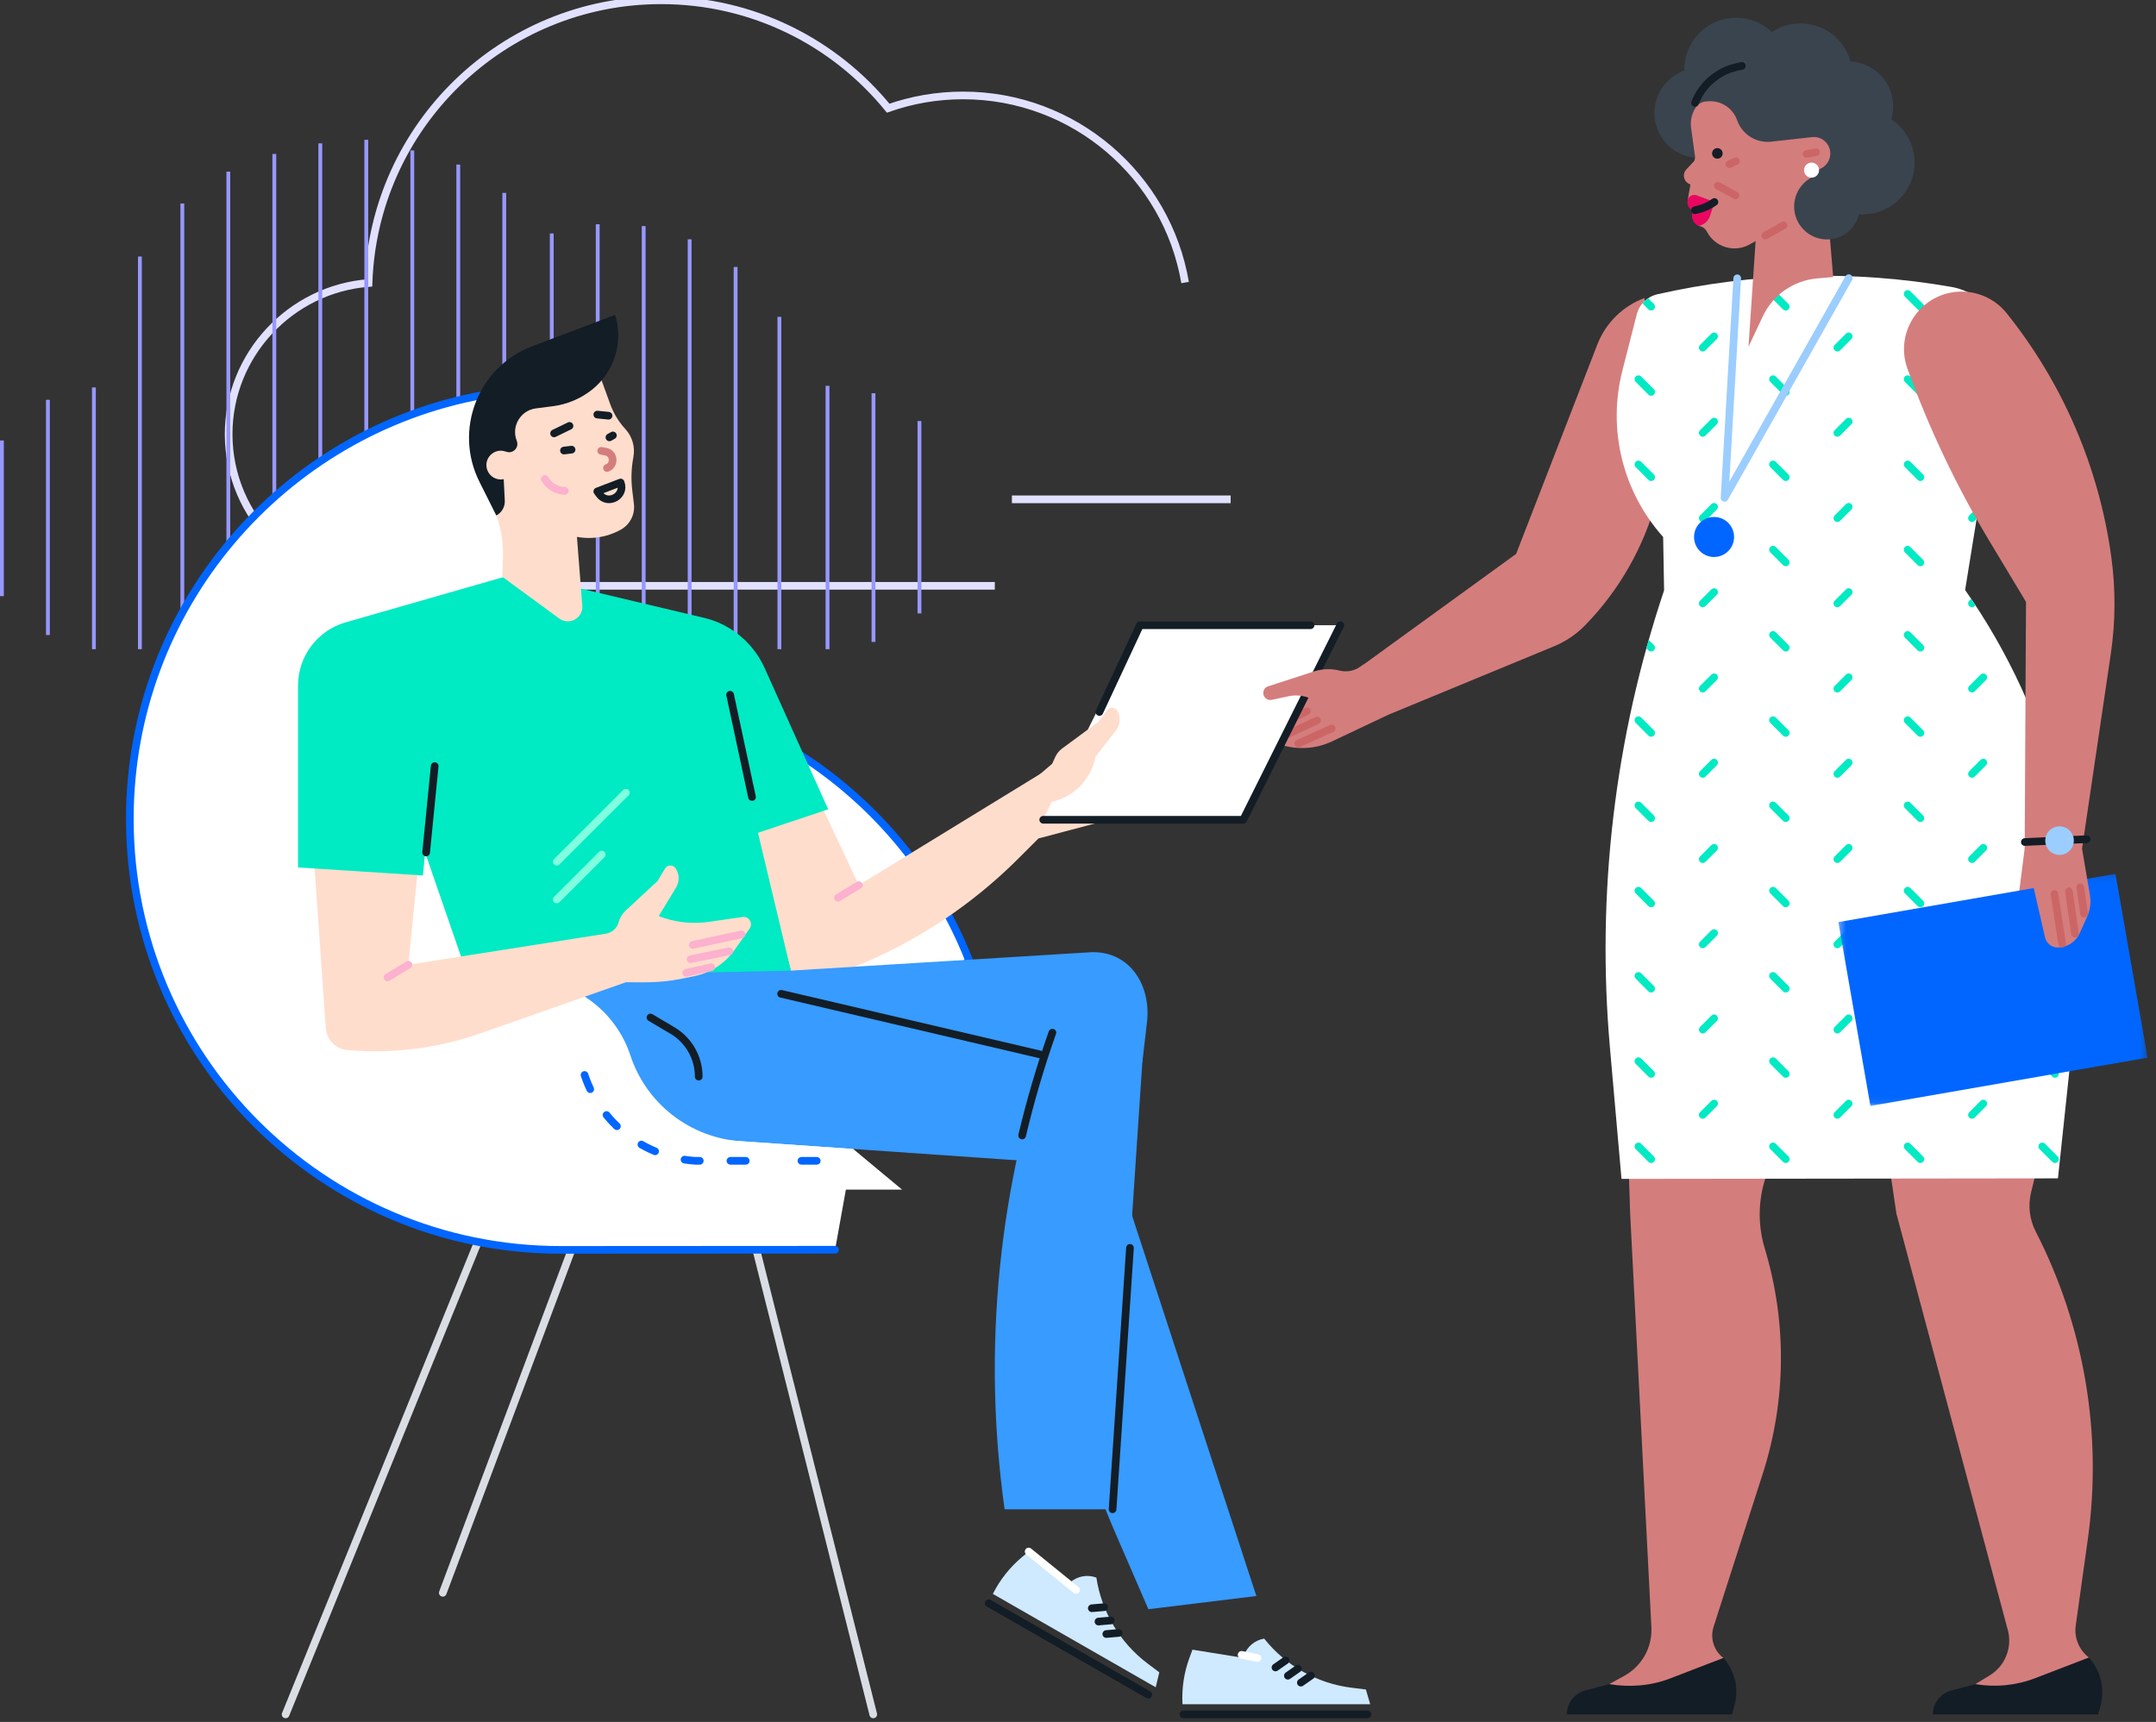 <svg xmlns="http://www.w3.org/2000/svg" xmlns:xlink="http://www.w3.org/1999/xlink" width="323" height="258" viewBox="0 0 323 258">
    <rect x="0" y="0" width="323" height="258" fill="#333333" stroke="none"/>
    <defs>
        <path id="prefix__a" d="M0.343 0.145L46.662 0.145 46.662 34.929 0.343 34.929z"/>
    </defs>
    <g fill="none" fill-rule="evenodd">
        <path stroke="#E1E1FF" stroke-width="1.147" d="M149.036 87.778H56.975c-12.497 0-22.722-10.225-22.722-22.722 0-11.903 9.277-21.745 20.959-22.653C56.007 18.874 75.328.043 99.05.043c13.72 0 25.968 6.302 34.012 16.166 3.509-1.235 7.282-1.91 11.213-1.91 16.692 0 30.552 12.118 33.269 28.035m6.828 32.482h-32.775"/>
        <g stroke="#9797FF" stroke-width=".574">
            <path d="M7.177 39.365L7.177 74.61M14.067 76.73L14.067 37.51M20.957 76.73L20.957 17.9M27.317 9.95L27.317 76.73M34.207 76.73L34.207 5.18M41.097 76.73L41.097 2.53M47.987.94L47.987 76.73M54.877.41L54.877 76.73M61.767 2L61.767 76.73M68.657 4.12L68.657 76.73M75.547 8.36L75.547 76.73M82.662 14.441L82.662 76.73M89.548 13.064L89.548 76.73M96.433 13.334L96.433 76.73M103.319 15.317L103.319 76.73M110.204 19.466L110.204 76.73M116.765 26.932L116.765 76.73M123.975 37.27L123.975 76.73M130.861 38.381L130.861 75.642M137.746 42.545L137.746 71.371M.287 45.46L.287 68.78" transform="translate(0 20.539)"/>
        </g>
        <path stroke="#DADEE4" stroke-linecap="round" stroke-linejoin="round" stroke-width="1.147" d="M113.311 187.274L130.828 256.875M85.62 187.274L66.336 238.654M71.718 185.806L42.788 256.875"/>
        <g>
            <path fill="#FFF" d="M109.578 108.797s11.119-8.316 16.44-23.805C116.54 61.114 93.232 44.23 65.98 44.23c-.47 0-.938.008-1.407.018.24-2.261.366-4.556.366-6.881 0-13.717-4.281-26.432-11.574-36.89C23.228 5.931.37 32.3.37 64.008c0 35.66 28.908 64.568 64.568 64.568 11.02 0 41.086-.024 41.086-.024" transform="translate(19.08 58.699)"/>
            <path stroke="#06F" stroke-linecap="round" stroke-width="1.147" d="M109.578 108.797s11.119-8.316 16.44-23.805C116.54 61.114 93.232 44.23 65.98 44.23c-.47 0-.938.008-1.407.018.24-2.261.366-4.556.366-6.881 0-13.717-4.281-26.432-11.574-36.89C23.228 5.931.37 32.3.37 64.008c0 35.66 28.908 64.568 64.568 64.568 11.02 0 41.086-.024 41.086-.024" transform="translate(19.08 58.699)"/>
        </g>
        <path fill="#D47D7D" d="M246.36 44.652l2.416 28.038-.606 2.243c-1.908 7.064-5.593 13.521-10.703 18.759-1.319 1.35-2.899 2.42-4.644 3.14l-24.827 10.257-8.403 3.98c-2.379 1.126-5.094 1.322-7.61.548l-2.814-.866c-1.243-.382-1.388-2.084-.228-2.672l11.97-6.062 26.228-19.026 12.16-31.364c1.25-3.226 3.82-5.764 7.061-6.975"/>
        <path stroke="#C66" stroke-linecap="round" stroke-linejoin="round" stroke-width="1.147" d="M195.808 106.549L189.252 109.838M197.318 107.952L191.399 110.685"/>
        <path fill="#131D26" d="M258.187 248.415c1.739 1.937 2.365 4.63 1.66 7.136l-.373 1.324h-24.745c0-1.677 1.127-3.144 2.747-3.576l3.612-.963 17.099-3.92z"/>
        <path fill="#D47D7D" d="M276.163 127.804c.01 8.43-1.312 16.809-3.916 24.827l-7.757 23.883c-1.11 3.415-1.147 7.088-.108 10.526 3.332 11.022 3.23 22.797-.292 33.76l-7.369 22.937c-.55 1.712.037 3.585 1.465 4.678l-8.016 3.086c-2.862 1.102-6.058 1.347-9.082.835l2.25-1.237c2.64-1.451 4.218-4.283 4.063-7.29l-3.178-61.926-1.877-57.437c1.488-7.959 8.28-13.628 16.218-13.666.156-.003.311-.003.467-.003 9.44-.045 17.121 7.587 17.132 17.027"/>
        <path fill="#131D26" d="M312.943 248.35c1.794 1.976 2.444 4.737 1.72 7.307l-.342 1.218h-24.745c0-1.677 1.127-3.144 2.747-3.576l3.613-.963 17.007-3.987z"/>
        <path fill="#D47D7D" d="M308.574 161.15l-4.286 17.49c-.485 1.98-.24 4.07.69 5.884 7.293 14.215 10.017 30.334 7.801 46.156l-1.803 12.876c-.257 1.836.494 3.667 1.967 4.793l-8.017 3.086c-2.862 1.102-5.967 1.413-8.99.901l2.144-1.303c2.314-1.407 3.424-4.172 2.724-6.788l-16.695-62.41-8.555-58.013c-1.418-9.612 6.025-18.244 15.742-18.256 7.137-.008 13.41 4.73 15.35 11.6l1.232 4.355c3.653 12.927 3.893 26.58.696 39.628"/>
        <path fill="#FFF" d="M294.403 88.403c13.032 18.603 18.888 41.295 16.487 63.882l-2.58 24.273-65.386.079-1.732-19.64c-2.043-23.161.718-46.495 8.112-68.54l-.14-8c-6.065-6.771-8.357-16.12-6.108-24.928l2.152-8.427c.384-1.504 1.577-2.666 3.091-3.01 14.457-3.28 29.422-3.656 44.026-1.107 5.08.887 8.502 5.693 7.679 10.783l-5.601 34.635z"/>
        <path fill="#00EAC3" d="M296.72 164.944l-1.696 1.697c-.224.224-.224.587 0 .812.112.111.258.168.405.168.148 0 .294-.057.406-.168l1.697-1.698c.224-.224.224-.587 0-.811-.224-.225-.587-.225-.811 0M307.459 174.086c.111.112.258.168.406.168.146 0 .293-.056.405-.168.224-.224.224-.587 0-.811l-1.907-1.909c-.224-.224-.588-.224-.812 0-.224.225-.224.588 0 .812l1.908 1.908zM296.72 152.17l-1.696 1.698c-.224.224-.224.588 0 .811.112.113.258.168.405.168.148 0 .294-.055.406-.168l1.697-1.697c.224-.224.224-.587 0-.811-.224-.224-.586-.224-.811 0M307.459 161.313c.112.112.258.168.406.168.146 0 .293-.056.405-.168.224-.224.224-.587 0-.811l-1.907-1.908c-.225-.224-.588-.224-.812 0-.224.224-.224.587 0 .811l1.908 1.908zM296.72 139.398l-1.696 1.697c-.224.224-.224.588 0 .811.112.113.258.168.405.168.148 0 .294-.055.406-.168l1.697-1.697c.224-.224.224-.587 0-.811-.224-.224-.586-.224-.811 0M307.459 148.54c.112.112.258.169.406.169.146 0 .293-.057.405-.169.224-.224.224-.587 0-.81l-1.907-1.909c-.225-.224-.588-.224-.812 0-.224.224-.224.587 0 .811l1.908 1.908zM296.72 126.625l-1.696 1.697c-.224.224-.224.588 0 .812.112.112.258.168.405.168.148 0 .294-.056.406-.168l1.697-1.697c.224-.225.224-.588 0-.812-.224-.224-.586-.224-.811 0M307.459 135.768c.112.112.258.168.406.168.146 0 .293-.056.405-.168.224-.224.224-.588 0-.812l-1.907-1.908c-.225-.224-.588-.224-.812 0-.224.224-.224.588 0 .812l1.908 1.908zM296.72 113.852l-1.696 1.698c-.224.223-.224.587 0 .811.112.112.258.168.405.168.148 0 .294-.056.406-.168l1.697-1.697c.224-.225.224-.588 0-.812-.224-.224-.587-.224-.811 0M307.459 122.995c.111.112.258.168.406.168.146 0 .293-.056.405-.168.224-.224.224-.587 0-.812l-1.907-1.908c-.224-.224-.588-.224-.812 0-.224.224-.224.588 0 .811l1.908 1.909zM295.024 102.777c-.224.224-.224.587 0 .811.112.113.258.168.406.168.147 0 .293-.055.405-.168l1.697-1.697c.224-.224.224-.588 0-.812-.224-.224-.588-.224-.811 0l-1.697 1.698zM295.024 90.816c.112.111.258.168.406.168.147 0 .293-.057.405-.168l.119-.12c-.214-.325-.43-.65-.649-.973l-.281.281c-.224.224-.224.587 0 .812M295.024 78.042c.112.112.258.169.406.169.147 0 .293-.057.405-.169l.29-.289.313-1.937-1.414 1.415c-.224.224-.224.587 0 .811M295.43 65.438c.146 0 .293-.056.405-.168l1.698-1.697c.224-.225.224-.588 0-.812-.225-.224-.588-.224-.812 0l-1.697 1.697c-.224.224-.224.587 0 .812.112.112.259.168.406.168M295.43 52.665c.146 0 .294-.056.405-.168l1.698-1.698c.224-.223.224-.587 0-.811-.225-.224-.589-.224-.812 0l-1.697 1.697c-.224.225-.224.588 0 .812.112.112.259.168.406.168M276.555 164.944l-1.697 1.697c-.224.224-.224.587 0 .812.112.111.259.168.405.168.148 0 .295-.057.406-.168l1.697-1.698c.225-.224.225-.587 0-.811-.224-.225-.587-.225-.811 0M286.196 171.366c-.225-.224-.587-.224-.812 0-.224.225-.224.588 0 .812l1.908 1.908c.113.112.26.168.406.168.147 0 .294-.056.406-.168.224-.224.224-.587 0-.811l-1.908-1.909zM276.555 152.17l-1.697 1.698c-.224.224-.224.588 0 .811.112.113.259.168.405.168.148 0 .294-.055.406-.168l1.697-1.697c.225-.224.225-.587 0-.811-.224-.224-.586-.224-.811 0M286.196 158.594c-.225-.224-.587-.224-.812 0-.224.224-.224.587 0 .811l1.908 1.908c.113.112.26.168.406.168.147 0 .294-.056.406-.168.224-.224.224-.587 0-.811l-1.908-1.908zM276.555 139.398l-1.697 1.697c-.224.224-.224.588 0 .811.112.113.259.168.405.168.148 0 .294-.055.406-.168l1.697-1.697c.225-.224.225-.587 0-.811-.224-.224-.586-.224-.811 0M286.196 145.82c-.225-.223-.587-.223-.812 0-.224.225-.224.588 0 .812l1.908 1.908c.113.113.26.168.406.168.147 0 .294-.055.406-.168.224-.224.224-.587 0-.811l-1.908-1.908zM276.555 126.625l-1.697 1.697c-.224.224-.224.588 0 .812.112.112.259.168.405.168.148 0 .294-.056.406-.168l1.697-1.697c.225-.225.225-.588 0-.812-.224-.224-.586-.224-.811 0M286.196 133.048c-.225-.224-.587-.224-.812 0-.224.224-.224.587 0 .812l1.908 1.908c.113.112.26.168.406.168.147 0 .294-.056.406-.168.224-.225.224-.588 0-.812l-1.908-1.908zM276.555 113.852l-1.697 1.698c-.224.223-.224.587 0 .811.112.112.259.168.405.168.148 0 .295-.056.406-.168l1.697-1.697c.225-.225.225-.588 0-.812-.224-.224-.587-.224-.811 0M286.196 120.275c-.225-.224-.587-.224-.812 0-.224.224-.224.587 0 .811l1.908 1.909c.113.112.26.168.406.168.147 0 .294-.056.406-.168.224-.224.224-.588 0-.811l-1.908-1.909zM276.555 101.08l-1.697 1.697c-.224.224-.224.587 0 .811.112.112.259.168.405.168.148 0 .295-.056.406-.168l1.697-1.697c.225-.224.225-.587 0-.812-.224-.224-.587-.224-.811 0M286.196 107.502c-.225-.224-.587-.224-.812 0-.224.224-.224.588 0 .812l1.908 1.908c.113.112.26.168.406.168.147 0 .294-.056.406-.168.224-.224.224-.588 0-.811l-1.908-1.909zM276.555 88.307l-1.697 1.697c-.224.224-.224.587 0 .812.112.111.259.168.405.168.148 0 .295-.057.406-.168l1.697-1.698c.225-.224.225-.587 0-.811-.224-.225-.587-.225-.811 0M286.196 94.73c-.225-.225-.587-.225-.812 0-.224.224-.224.587 0 .81l1.908 1.909c.113.112.26.168.406.168.147 0 .294-.056.406-.168.224-.224.224-.587 0-.812l-1.908-1.908zM276.555 75.534l-1.697 1.697c-.224.224-.224.588 0 .811.112.113.259.168.405.168.148 0 .294-.055.406-.168l1.697-1.697c.225-.224.225-.587 0-.811-.224-.224-.586-.224-.811 0M286.196 81.957c-.225-.225-.587-.225-.812 0-.224.224-.224.587 0 .811l1.908 1.908c.113.112.26.168.406.168.147 0 .294-.056.406-.168.224-.224.224-.587 0-.811l-1.908-1.908zM276.555 62.761l-1.697 1.697c-.224.224-.224.588 0 .811.112.113.259.169.405.169.148 0 .294-.056.406-.169l1.697-1.697c.225-.224.225-.587 0-.811-.224-.224-.586-.224-.811 0M286.196 69.184c-.225-.224-.587-.224-.812 0-.224.224-.224.587 0 .811l1.908 1.908c.113.113.26.168.406.168.147 0 .294-.055.406-.168.224-.224.224-.587 0-.811l-1.908-1.908zM276.555 49.988l-1.697 1.698c-.224.223-.224.587 0 .811.112.112.259.168.405.168.148 0 .295-.056.406-.168l1.697-1.698c.225-.224.225-.587 0-.811-.224-.224-.587-.224-.811 0M286.196 56.41c-.225-.223-.587-.223-.812 0-.224.225-.224.588 0 .812l1.908 1.909c.113.112.26.168.406.168.147 0 .294-.056.406-.168.224-.224.224-.588 0-.812l-1.908-1.908zM286.196 43.638c-.225-.224-.587-.224-.812 0-.224.224-.224.587 0 .811l1.908 1.909c.113.112.26.168.406.168.147 0 .294-.056.406-.168.224-.224.224-.588 0-.811l-1.908-1.909zM256.39 164.944l-1.698 1.697c-.225.224-.225.587 0 .812.112.111.258.168.405.168.147 0 .294-.057.406-.168l1.698-1.698c.224-.224.224-.587 0-.811-.225-.225-.587-.225-.812 0M266.03 171.366c-.225-.224-.587-.224-.811 0-.225.225-.225.588 0 .812l1.908 1.908c.112.112.259.168.406.168.146 0 .293-.056.406-.168.223-.224.223-.587 0-.811l-1.909-1.909zM256.39 152.17l-1.698 1.698c-.225.224-.225.588 0 .811.111.113.258.168.405.168.147 0 .294-.055.406-.168l1.698-1.697c.224-.224.224-.587 0-.811-.224-.224-.587-.224-.812 0M266.03 158.594c-.225-.224-.587-.224-.811 0-.225.224-.225.587 0 .811l1.908 1.908c.112.112.259.168.406.168.146 0 .293-.056.406-.168.223-.224.223-.587 0-.811l-1.909-1.908zM256.39 139.398l-1.698 1.697c-.225.224-.225.588 0 .811.111.113.258.168.405.168.147 0 .294-.055.406-.168l1.698-1.697c.224-.224.224-.587 0-.811-.224-.224-.587-.224-.812 0M266.03 145.82c-.225-.223-.587-.223-.811 0-.225.225-.225.588 0 .812l1.908 1.908c.112.113.259.168.406.168.146 0 .293-.055.406-.168.223-.224.223-.587 0-.811l-1.909-1.908zM256.39 126.625l-1.698 1.697c-.225.224-.225.588 0 .812.111.112.258.168.405.168.147 0 .294-.056.406-.168l1.698-1.697c.224-.225.224-.588 0-.812-.224-.224-.587-.224-.812 0M266.03 133.048c-.225-.224-.587-.224-.811 0-.225.224-.225.587 0 .812l1.908 1.908c.112.112.259.168.406.168.146 0 .293-.056.406-.168.223-.225.223-.588 0-.812l-1.909-1.908zM256.39 113.852l-1.698 1.698c-.225.223-.225.587 0 .811.112.112.258.168.405.168.147 0 .294-.056.406-.168l1.698-1.697c.224-.225.224-.588 0-.812-.225-.224-.587-.224-.812 0M266.03 120.275c-.225-.224-.587-.224-.811 0-.225.224-.225.587 0 .811l1.908 1.909c.112.112.259.168.406.168.146 0 .293-.056.406-.168.223-.224.223-.588 0-.811l-1.909-1.909zM256.39 101.08l-1.698 1.697c-.225.224-.225.587 0 .811.112.112.258.168.405.168.147 0 .294-.056.406-.168l1.698-1.697c.224-.224.224-.587 0-.812-.225-.224-.587-.224-.812 0M266.03 107.502c-.225-.224-.587-.224-.811 0-.225.224-.225.588 0 .812l1.908 1.908c.112.112.259.168.406.168.146 0 .293-.056.406-.168.223-.224.223-.588 0-.811l-1.909-1.909zM256.39 88.307l-1.698 1.697c-.225.224-.225.587 0 .812.112.111.258.168.405.168.147 0 .294-.057.406-.168l1.698-1.698c.224-.224.224-.587 0-.811-.225-.225-.587-.225-.812 0M266.03 94.73c-.225-.225-.587-.225-.811 0-.225.224-.225.587 0 .81l1.908 1.909c.112.112.259.168.406.168.146 0 .293-.056.406-.168.223-.224.223-.587 0-.812l-1.909-1.908zM256.39 75.534l-1.698 1.697c-.225.224-.225.588 0 .811.111.113.258.168.405.168.147 0 .294-.055.406-.168l1.698-1.697c.224-.224.224-.587 0-.811-.224-.224-.587-.224-.812 0M266.03 81.957c-.225-.225-.587-.225-.811 0-.225.224-.225.587 0 .811l1.908 1.908c.112.112.259.168.406.168.146 0 .293-.056.406-.168.223-.224.223-.587 0-.811l-1.909-1.908zM256.39 62.761l-1.698 1.697c-.225.224-.225.588 0 .811.111.113.258.169.405.169.147 0 .294-.056.406-.169l1.698-1.697c.224-.224.224-.587 0-.811-.224-.224-.587-.224-.812 0M266.03 69.184c-.225-.224-.587-.224-.811 0-.225.224-.225.587 0 .811l1.908 1.908c.112.113.259.168.406.168.146 0 .293-.055.406-.168.223-.224.223-.587 0-.811l-1.909-1.908zM256.39 49.988l-1.698 1.698c-.225.223-.225.587 0 .811.112.112.258.168.405.168.147 0 .294-.056.406-.168l1.698-1.698c.224-.224.224-.587 0-.811-.225-.224-.587-.224-.812 0M266.03 56.41c-.225-.223-.587-.223-.811 0-.225.225-.225.588 0 .812l1.908 1.909c.112.112.259.168.406.168.146 0 .293-.056.406-.168.223-.224.223-.588 0-.812l-1.909-1.908zM266.03 43.638c-.225-.224-.587-.224-.811 0-.225.224-.225.587 0 .811l1.908 1.909c.112.112.259.168.406.168.146 0 .293-.056.406-.168.223-.224.223-.588 0-.811l-1.909-1.909zM245.864 171.366c-.223-.224-.587-.224-.811 0-.224.225-.224.588 0 .812l1.907 1.908c.112.112.26.168.406.168.147 0 .294-.056.406-.168.224-.224.224-.587 0-.811l-1.908-1.909zM245.864 158.594c-.225-.224-.587-.224-.811 0-.224.224-.224.587 0 .811l1.907 1.908c.113.112.26.168.406.168.147 0 .294-.056.406-.168.224-.224.224-.587 0-.811l-1.908-1.908zM245.864 145.82c-.225-.223-.587-.223-.811 0-.224.225-.224.588 0 .812l1.907 1.908c.113.113.26.168.406.168.147 0 .294-.055.406-.168.224-.224.224-.587 0-.811l-1.908-1.908zM245.864 133.048c-.225-.224-.587-.224-.811 0-.224.224-.224.587 0 .812l1.907 1.908c.113.112.26.168.406.168.147 0 .294-.056.406-.168.224-.225.224-.588 0-.812l-1.908-1.908zM245.864 120.275c-.223-.224-.587-.224-.811 0-.224.224-.224.587 0 .811l1.907 1.909c.112.112.26.168.406.168.147 0 .294-.056.406-.168.224-.224.224-.588 0-.811l-1.908-1.909zM245.864 107.502c-.223-.224-.587-.224-.811 0-.224.224-.224.588 0 .812l1.907 1.908c.112.112.26.168.406.168.147 0 .294-.056.406-.168.224-.224.224-.588 0-.811l-1.908-1.909zM247.366 97.617c.147 0 .294-.056.406-.168.224-.224.224-.587 0-.811l-.76-.76c-.12.421-.242.842-.36 1.264l.308.307c.113.112.26.168.406.168M245.864 69.184c-.225-.224-.587-.224-.811 0-.224.224-.224.587 0 .811l1.907 1.908c.113.113.26.168.406.168.147 0 .294-.055.406-.168.224-.224.224-.587 0-.811l-1.908-1.908zM245.864 56.41c-.223-.223-.587-.223-.811 0-.224.225-.224.588 0 .812l1.907 1.909c.112.112.26.168.406.168.147 0 .294-.056.406-.168.224-.224.224-.588 0-.812l-1.908-1.908zM247.366 46.526c.147 0 .294-.056.406-.168.224-.224.224-.587 0-.812l-.851-.851c-.321.214-.61.47-.858.765l.897.898c.112.112.26.168.406.168"/>
        <path fill="#3A444E" d="M277.473 10.503c.424 4.267-2.692 8.068-6.959 8.492-4.266.423-8.068-2.692-8.492-6.959-.423-4.267 2.692-8.069 6.959-8.492 4.266-.424 8.069 2.692 8.492 6.959"/>
        <path fill="#3A444E" d="M274.282 18.045c.423 4.267-2.693 8.069-6.96 8.492-4.266.424-8.068-2.692-8.491-6.959-.424-4.266 2.692-8.068 6.959-8.492 4.266-.423 8.068 2.693 8.492 6.96"/>
        <path fill="#3A444E" d="M267.82 9.65c.424 4.267-2.692 8.07-6.958 8.493-4.267.423-8.069-2.692-8.492-6.959-.424-4.266 2.692-8.069 6.958-8.492 4.267-.424 8.07 2.692 8.493 6.959"/>
        <path fill="#3A444E" d="M261.308 16.263c.368 3.705-2.338 7.007-6.043 7.375-3.705.367-7.007-2.339-7.375-6.044-.367-3.705 2.338-7.006 6.043-7.374 3.706-.368 7.007 2.338 7.375 6.043M283.592 15.275c.367 3.705-2.338 7.007-6.043 7.375-3.706.367-7.007-2.339-7.375-6.043-.368-3.706 2.338-7.007 6.043-7.375 3.705-.368 7.007 2.338 7.375 6.043"/>
        <path fill="#D47D7D" d="M264.09 47.4l-2.138 4.548 1.62-24.12 9.393-6.14 1.675 19.82-2.376.203c-3.544.301-6.66 2.47-8.173 5.69"/>
        <path fill="#3A444E" d="M286.8 23.586c.424 4.266-2.692 8.069-6.958 8.492-4.267.423-8.069-2.692-8.492-6.959-.424-4.266 2.692-8.069 6.958-8.492 4.267-.424 8.07 2.692 8.493 6.959"/>
        <path fill="#D47D7D" d="M255.845 15.18l-.332.029c-.574.05-1.096.356-1.422.83-.628.914-.892 2.03-.741 3.127l.604 4.38-1.096 6.37 1.602 3.936c.536.051 1.01.371 1.256.85 1.209 2.343 4.123 3.214 6.42 1.917l5.064-2.86c2.924-1.652 4.588-4.883 4.234-8.222l.48-.043c1.382-.122 2.403-1.342 2.28-2.725-.121-1.373-1.35-2.378-2.72-2.225l-6.122.683c-2.242.25-4.358-1.08-5.104-3.21-.645-1.841-2.459-3.01-4.403-2.838"/>
        <path fill="#3A444E" d="M278.627 30.458c.269 2.71-1.71 5.125-4.421 5.395-2.711.269-5.126-1.71-5.395-4.421-.27-2.71 1.71-5.126 4.42-5.395 2.711-.27 5.127 1.71 5.396 4.42"/>
        <path fill="#FFF" d="M272.52 25.395c.055.621-.403 1.17-1.025 1.224-.62.055-1.169-.404-1.224-1.025-.055-.62.404-1.168 1.025-1.224.62-.055 1.169.404 1.224 1.025"/>
        <path fill="#131D26" d="M258.073 22.914c.039.435-.283.82-.718.858-.435.039-.82-.283-.858-.718-.039-.436.283-.82.718-.858.435-.039.82.283.858.718"/>
        <path fill="#D47D7D" d="M253.632 27.682c-1.19-.006-1.804-1.427-.992-2.298l1.595-1.71"/>
        <path fill="#E90661" d="M252.933 29.712c.268-.434.807-.618 1.284-.438l2.631.99-.63 2.026c-.252.806-.928 1.407-1.758 1.563-.8-.378-1.181-1.303-.878-2.135l.051-.14c-.717-.313-1.034-1.157-.7-1.865z"/>
        <path stroke="#131D26" stroke-linecap="round" stroke-linejoin="round" stroke-width="1.147" d="M256.848 30.264h0c-.774.551-1.65.943-2.575 1.155l-.338.078"/>
        <path stroke="#C66" stroke-linecap="round" stroke-linejoin="round" stroke-width="1.147" d="M257.346 27.825L260.009 29.28M264.459 35.307L267.2 33.759M270.648 23.06L272.062 22.807"/>
        <path stroke="#131D26" stroke-linecap="round" stroke-linejoin="round" stroke-width="1.147" d="M260.954 9.871l-.715.156c-2.873.627-5.24 2.654-6.301 5.397"/>
        <path stroke="#C66" stroke-linecap="round" stroke-linejoin="round" stroke-width="1.147" d="M259.092 24.595L260.074 24.15"/>
        <path stroke="#9BCDFF" stroke-linecap="round" stroke-linejoin="round" stroke-width="1.147" d="M260.262 41.697L258.362 74.601 276.974 41.677"/>
        <path fill="#06F" d="M259.79 80.454c.001 1.656-1.339 3-2.995 3.002-1.656.002-3-1.338-3.002-2.994-.002-1.656 1.339-3 2.995-3.002 1.656-.002 3 1.338 3.002 2.994"/>
        <path stroke="#C66" stroke-linecap="round" stroke-linejoin="round" stroke-width="1.147" d="M199.516 109.143L194.494 111.407"/>
        <path fill="#D47D7D" d="M303.357 126.899l-1.17 9.14c-.05.4.13.792.467 1.012.609.397 1.427.07 1.594-.637l1.304-5.532"/>
        <g transform="translate(275.07 130.779)">
            <mask id="prefix__b" fill="#fff">
                <use xlink:href="#prefix__a"/>
            </mask>
            <path fill="#06F" d="M5.144 34.929L46.662 27.693 41.861 0.145 0.343 7.381z" mask="url(#prefix__b)"/>
        </g>
        <path fill="#D47D7D" d="M303.525 90.182l-.198 36.954 3.05 13.327c.202.878.982 1.502 1.883 1.503 1.419.003 2.707-.826 3.294-2.118l1.11-2.442c.474-1.047.625-2.211.432-3.344l-1.177-6.914 4.308-29.166c.71-4.8.737-9.677.083-14.484-1.82-13.387-7.242-26.026-15.687-36.571-1.7-2.124-4.302-3.32-7.02-3.231-5.86.193-9.826 6.044-7.835 11.558 3.248 8.994 7.365 17.65 12.294 25.844l5.463 9.084z"/>
        <path stroke="#131D26" stroke-linecap="round" stroke-linejoin="round" stroke-width="1.147" d="M303.348 126.164L312.613 125.738"/>
        <path fill="#9BCDFF" d="M310.607 125.365c.325 1.136-.333 2.32-1.47 2.644-1.135.324-2.319-.333-2.643-1.47-.325-1.135.334-2.32 1.47-2.643 1.135-.325 2.32.333 2.643 1.469"/>
        <path stroke="#C66" stroke-linecap="round" stroke-linejoin="round" stroke-width="1.147" d="M307.79 133.942L308.925 141.39M311.651 132.926L312.228 136.902M309.95 133.547L310.861 139.899"/>
        <path stroke="#06F" stroke-linecap="round" stroke-width="1.147" d="M88.06 161.655h28.095c8.236 0 16.341 2.06 23.577 5.993l3.073 1.67"/>
        <path fill="#FDC" d="M128.658 132.622l-16.084-34.288-3.209-1.048c-6.433-2.1-12.308 4.424-9.543 10.6 7.026 15.697 18.35 40.161 18.35 40.161 13.01-3.218 24.896-9.923 34.378-19.394l3.03-3.026 8.709-2.305-.822-9.929-7.538 2.514-27.271 16.715z"/>
        <path stroke="#FCB1CE" stroke-linecap="round" stroke-linejoin="round" stroke-width="1.147" d="M128.658 132.622L125.532 134.518"/>
        <path fill="#00EAC3" d="M105.89 92.671l-.988 35.003 19.174-6.414-9.518-21.16c-1.638-3.643-4.816-6.367-8.668-7.429"/>
        <path fill="#379BFF" d="M118.487 145.434l45.083-2.768c5.717-.128 9.007 5.01 8.232 10.783l-.667 5.74-14.785 1.642-15.924 4.399c-14.351 3.965-29.256 5.544-44.12 4.675l-.47-.028c-9.138-.534-16.329-7.77-16.8-16.807-.375-7.204-.74-14.14-.74-14.14h38.396l1.795 6.504z"/>
        <path fill="#CFE9FF" d="M177.154 255.354c-.131-2.361.222-4.723 1.038-6.942l.455-1.237 7.588 1.222.093-.274c.461-1.368 1.64-2.37 3.065-2.604 3.233 4.077 7.938 6.72 13.102 7.36l2.136.264.647 2.21h-28.124z"/>
        <g>
            <path fill="#FFF" d="M27.844 0.486L0.284 0.486" transform="translate(177.02 256.389)"/>
            <path stroke="#131D26" stroke-linecap="round" stroke-linejoin="round" stroke-width="1.147" d="M27.844 0.486L0.284 0.486" transform="translate(177.02 256.389)"/>
        </g>
        <g>
            <path fill="#FFF" d="M1.805 0.344L0.284 1.405" transform="translate(190.8 248.439)"/>
            <path stroke="#131D26" stroke-linecap="round" stroke-linejoin="round" stroke-width="1.147" d="M1.805 0.344L0.284 1.405" transform="translate(190.8 248.439)"/>
        </g>
        <g>
            <path fill="#FFF" d="M1.543 0.519L0.021 1.58" transform="translate(192.92 249.499)"/>
            <path stroke="#131D26" stroke-linecap="round" stroke-linejoin="round" stroke-width="1.147" d="M1.543 0.519L0.021 1.58" transform="translate(192.92 249.499)"/>
        </g>
        <g>
            <path fill="#FFF" d="M1.9 0.496L0.378 1.557" transform="translate(194.51 250.559)"/>
            <path stroke="#131D26" stroke-linecap="round" stroke-linejoin="round" stroke-width="1.147" d="M1.9 0.496L0.378 1.557" transform="translate(194.51 250.559)"/>
        </g>
        <path stroke="#FFF" stroke-linecap="round" stroke-linejoin="round" stroke-width="1.147" d="M186.012 247.95L188.389 248.435"/>
        <path fill="#379BFF" d="M104.938 146.075l50.906 11.919c3.945.923 7.121 3.838 8.38 7.69l23.997 73.45-16.176 1.979-4.827-11.14c-7.704-17.778-12.364-36.723-13.787-56.046l-59.324-4.108c-7.565-.524-13.975-5.768-15.986-13.08l-2.932-10.664h29.749z"/>
        <path fill="#F69" d="M186.826 235.429L175.196 236.841M153.431 173.927L157.728 171.573"/>
        <path stroke="#131D26" stroke-linecap="round" stroke-linejoin="round" stroke-width="1.147" d="M117.022 148.905L155.845 157.994"/>
        <path fill="#CFE9FF" d="M148.745 238.82c1.06-2.113 2.542-3.987 4.353-5.506l1.01-.847 5.975 4.835.217-.192c1.08-.957 2.601-1.24 3.954-.734.777 5.145 3.545 9.778 7.706 12.901l1.72 1.292-.537 2.24-24.398-13.99z"/>
        <g>
            <path fill="#FFF" d="M24.157 13.964L0.248 0.255" transform="translate(147.87 239.959)"/>
            <path stroke="#131D26" stroke-linecap="round" stroke-linejoin="round" stroke-width="1.147" d="M24.157 13.964L0.248 0.255" transform="translate(147.87 239.959)"/>
        </g>
        <g>
            <path fill="#FFF" d="M2.178 0.316L0.33 0.479" transform="translate(163.24 240.489)"/>
            <path stroke="#131D26" stroke-linecap="round" stroke-linejoin="round" stroke-width="1.147" d="M2.178 0.316L0.33 0.479" transform="translate(163.24 240.489)"/>
        </g>
        <g>
            <path fill="#FFF" d="M2.115 0.192L0.267 0.355" transform="translate(164.3 242.609)"/>
            <path stroke="#131D26" stroke-linecap="round" stroke-linejoin="round" stroke-width="1.147" d="M2.115 0.192L0.267 0.355" transform="translate(164.3 242.609)"/>
        </g>
        <g>
            <path fill="#FFF" d="M2.229 0.469L0.381 0.633" transform="translate(165.36 244.199)"/>
            <path stroke="#131D26" stroke-linecap="round" stroke-linejoin="round" stroke-width="1.147" d="M2.229 0.469L0.381 0.633" transform="translate(165.36 244.199)"/>
        </g>
        <path stroke="#FFF" stroke-linecap="round" stroke-linejoin="round" stroke-width="1.147" d="M154.108 232.467L161.213 238.24"/>
        <path fill="#00EAC3" d="M118.487 145.434L105.89 92.671 77.368 85.907 51.775 93.249 70.148 146.45z"/>
        <path fill="#FDC" d="M75.257 86.42l.095-2.713c.078-2.228-.26-4.452-.996-6.556l-2.997-8.569 2.152-6.936 11.627 2.058 2.096 27.048c.144 1.855-1.956 3.023-3.455 1.922l-8.522-6.254z"/>
        <path fill="#FDC" d="M89.822 56.151l1.6 4.408c.5 1.377 1.268 2.641 2.26 3.719 1.05 1.139 1.498 2.708 1.207 4.23-.31 1.62-.367 3.278-.171 4.915l.252 2.102c.185 1.547-.578 3.053-1.936 3.818-2.171 1.223-4.727 1.574-7.147.979l-4.796-1.178c-1.472-.362-2.735-1.3-3.506-2.605l-4.887-8.266c-.352-3.91 2.085-7.53 5.839-8.676l11.285-3.446z"/>
        <path fill="#131D26" d="M92.156 47.173c1.261 4.068-.088 8.493-3.404 11.166-1.698 1.369-3.741 2.24-5.904 2.52l-2.564.331c-2.314.3-3.726 2.7-2.863 4.867.385.969-.523 1.952-1.519 1.645l-.24-.074c-1.678-.518-3.238 1.08-2.68 2.745.346 1.034 1.412 1.647 2.48 1.426l.164 3.2c.048.93-.45 1.802-1.274 2.234l-2.527-5.048c-3.9-7.788-.208-17.24 7.938-20.322l12.393-4.69z"/>
        <path stroke="#D47D7D" stroke-linecap="round" stroke-linejoin="round" stroke-width="1.147" d="M90.074 67.552l.66.119c1.284.232 1.432 2.015.203 2.455"/>
        <path stroke="#FCB1CE" stroke-linecap="round" stroke-linejoin="round" stroke-width="1.147" d="M84.617 73.554h0c-1.132-.04-2.18-.608-2.829-1.537l-.172-.245"/>
        <path stroke="#131D26" stroke-linecap="round" stroke-linejoin="round" stroke-width="1.147" d="M85.631 67.371L84.49 67.506M85.322 63.81L83.008 64.936M91.301 65.532L91.822 65.241M89.484 62.118L91.171 62.288M89.484 73.633l3.493-1.337c.787 2.003-1.922 3.491-3.19 1.753l-.303-.416z"/>
        <path fill="#379BFF" d="M171.176 158.575l-4.495 67.566h-16.176c-3.373-24.036-.918-48.53 7.156-71.42l.067-.188 13.448 4.042z"/>
        <path stroke="#131D26" stroke-linecap="round" stroke-linejoin="round" stroke-width="1.147" d="M153.128 170.136c1.234-5.202 2.746-10.347 4.534-15.414M169.287 186.97L166.681 226.141"/>
        <path fill="#FFF" d="M49.776 146.705h28.86c7.182 0 13.555 4.608 15.806 11.429 2.396 7.258 8.947 12.344 16.572 12.867l16.805 1.152 7.327 6.093H72.81l-23.034-31.54z"/>
        <path fill="#FDC" d="M52.036 157.329c6.75.6 13.552-.253 19.946-2.5l21.77-7.65 2.984.005c1.842.003 3.68-.183 5.484-.556l1.862-.385c2.417-.5 4.553-1.9 5.974-3.919l2.25-3.195c.559-.793-.101-1.869-1.061-1.731l-5.077.73c-2.528.362-5.106.063-7.483-.869l2.592-4.262c.546-.898.52-2.032-.066-2.905-.38-.566-1.22-.544-1.57.04l-1.13 1.877-4.756 4.408c-.518.48-.892 1.096-1.079 1.778-.244.892-.988 1.558-1.902 1.702l-29.592 4.657 3.774-38.04-13.033-4.255c-3.294-1.076-6.629 1.526-6.388 4.982l3.269 46.795c.122 1.742 1.492 3.138 3.232 3.293"/>
        <path stroke="#FCB1CE" stroke-linecap="round" stroke-linejoin="round" stroke-width="1.147" d="M103.794 141.58L111.089 140.003M103.459 143.72L109.261 142.538M102.809 145.766L106.55 144.914M61.182 144.555L58.056 146.45"/>
        <path fill="#00EAC3" d="M51.775 93.25c-4.22 1.215-7.125 5.077-7.125 9.468v27.256l18.712 1.198 2.974-31.164-14.561-6.759z"/>
        <path stroke="#131D26" stroke-linecap="round" stroke-width="1.147" d="M63.839 127.734L65.124 114.787M109.379 104.095L112.663 119.422"/>
        <path stroke="#06F" stroke-dasharray="2.295 4.59" stroke-linecap="round" stroke-width="1.147" d="M87.572 161.062h0c2.396 7.258 8.946 12.345 16.572 12.867h11.288M120.065 173.929L124.076 173.929"/>
        <path stroke="#131D26" stroke-linecap="round" stroke-linejoin="round" stroke-width="1.147" d="M97.45 152.454l3.297 1.955c2.438 1.446 3.932 4.07 3.932 6.905"/>
        <path fill="#FFF" d="M186.26 122.827L156.235 122.827 170.774 93.68 200.799 93.68z"/>
        <path stroke="#131D26" stroke-linecap="round" stroke-linejoin="round" stroke-width="1.147" d="M200.799 93.681L186.26 122.827 156.291 122.827M164.708 106.679L170.774 93.681 196.342 93.681"/>
        <path fill="#D47D7D" d="M200.652 100.47c-1.244-.315-2.553-.272-3.774.124l-6.923 2.25c-.366.118-.631.433-.684.814l-.003.026c-.1.723.545 1.324 1.255 1.173l2.52-.537c.975-.208 1.989-.14 2.928.196l.039.014c1.032.368 2.136.444 3.2.22l3.203-.674 1.93-4.58-.503.364c-.92.665-2.087.889-3.188.61"/>
        <path fill="#FDC" d="M155.064 116.629l2.564-2.19.476-1.039c.228-.495.577-.925 1.015-1.248l5.423-3.995 1.332-1.74c.414-.541 1.25-.468 1.569.145.484.93.382 2.057-.26 2.886l-3.057 3.946c-.661 3.455-3.37 6.154-6.828 6.8l-.992.186-1.242-3.751z"/>
        <path stroke="#80FFDE" stroke-linecap="round" stroke-linejoin="round" stroke-width="1.147" d="M83.41 129.117L93.766 118.762M83.41 134.776L90.149 128.037"/>
    </g>
</svg>
